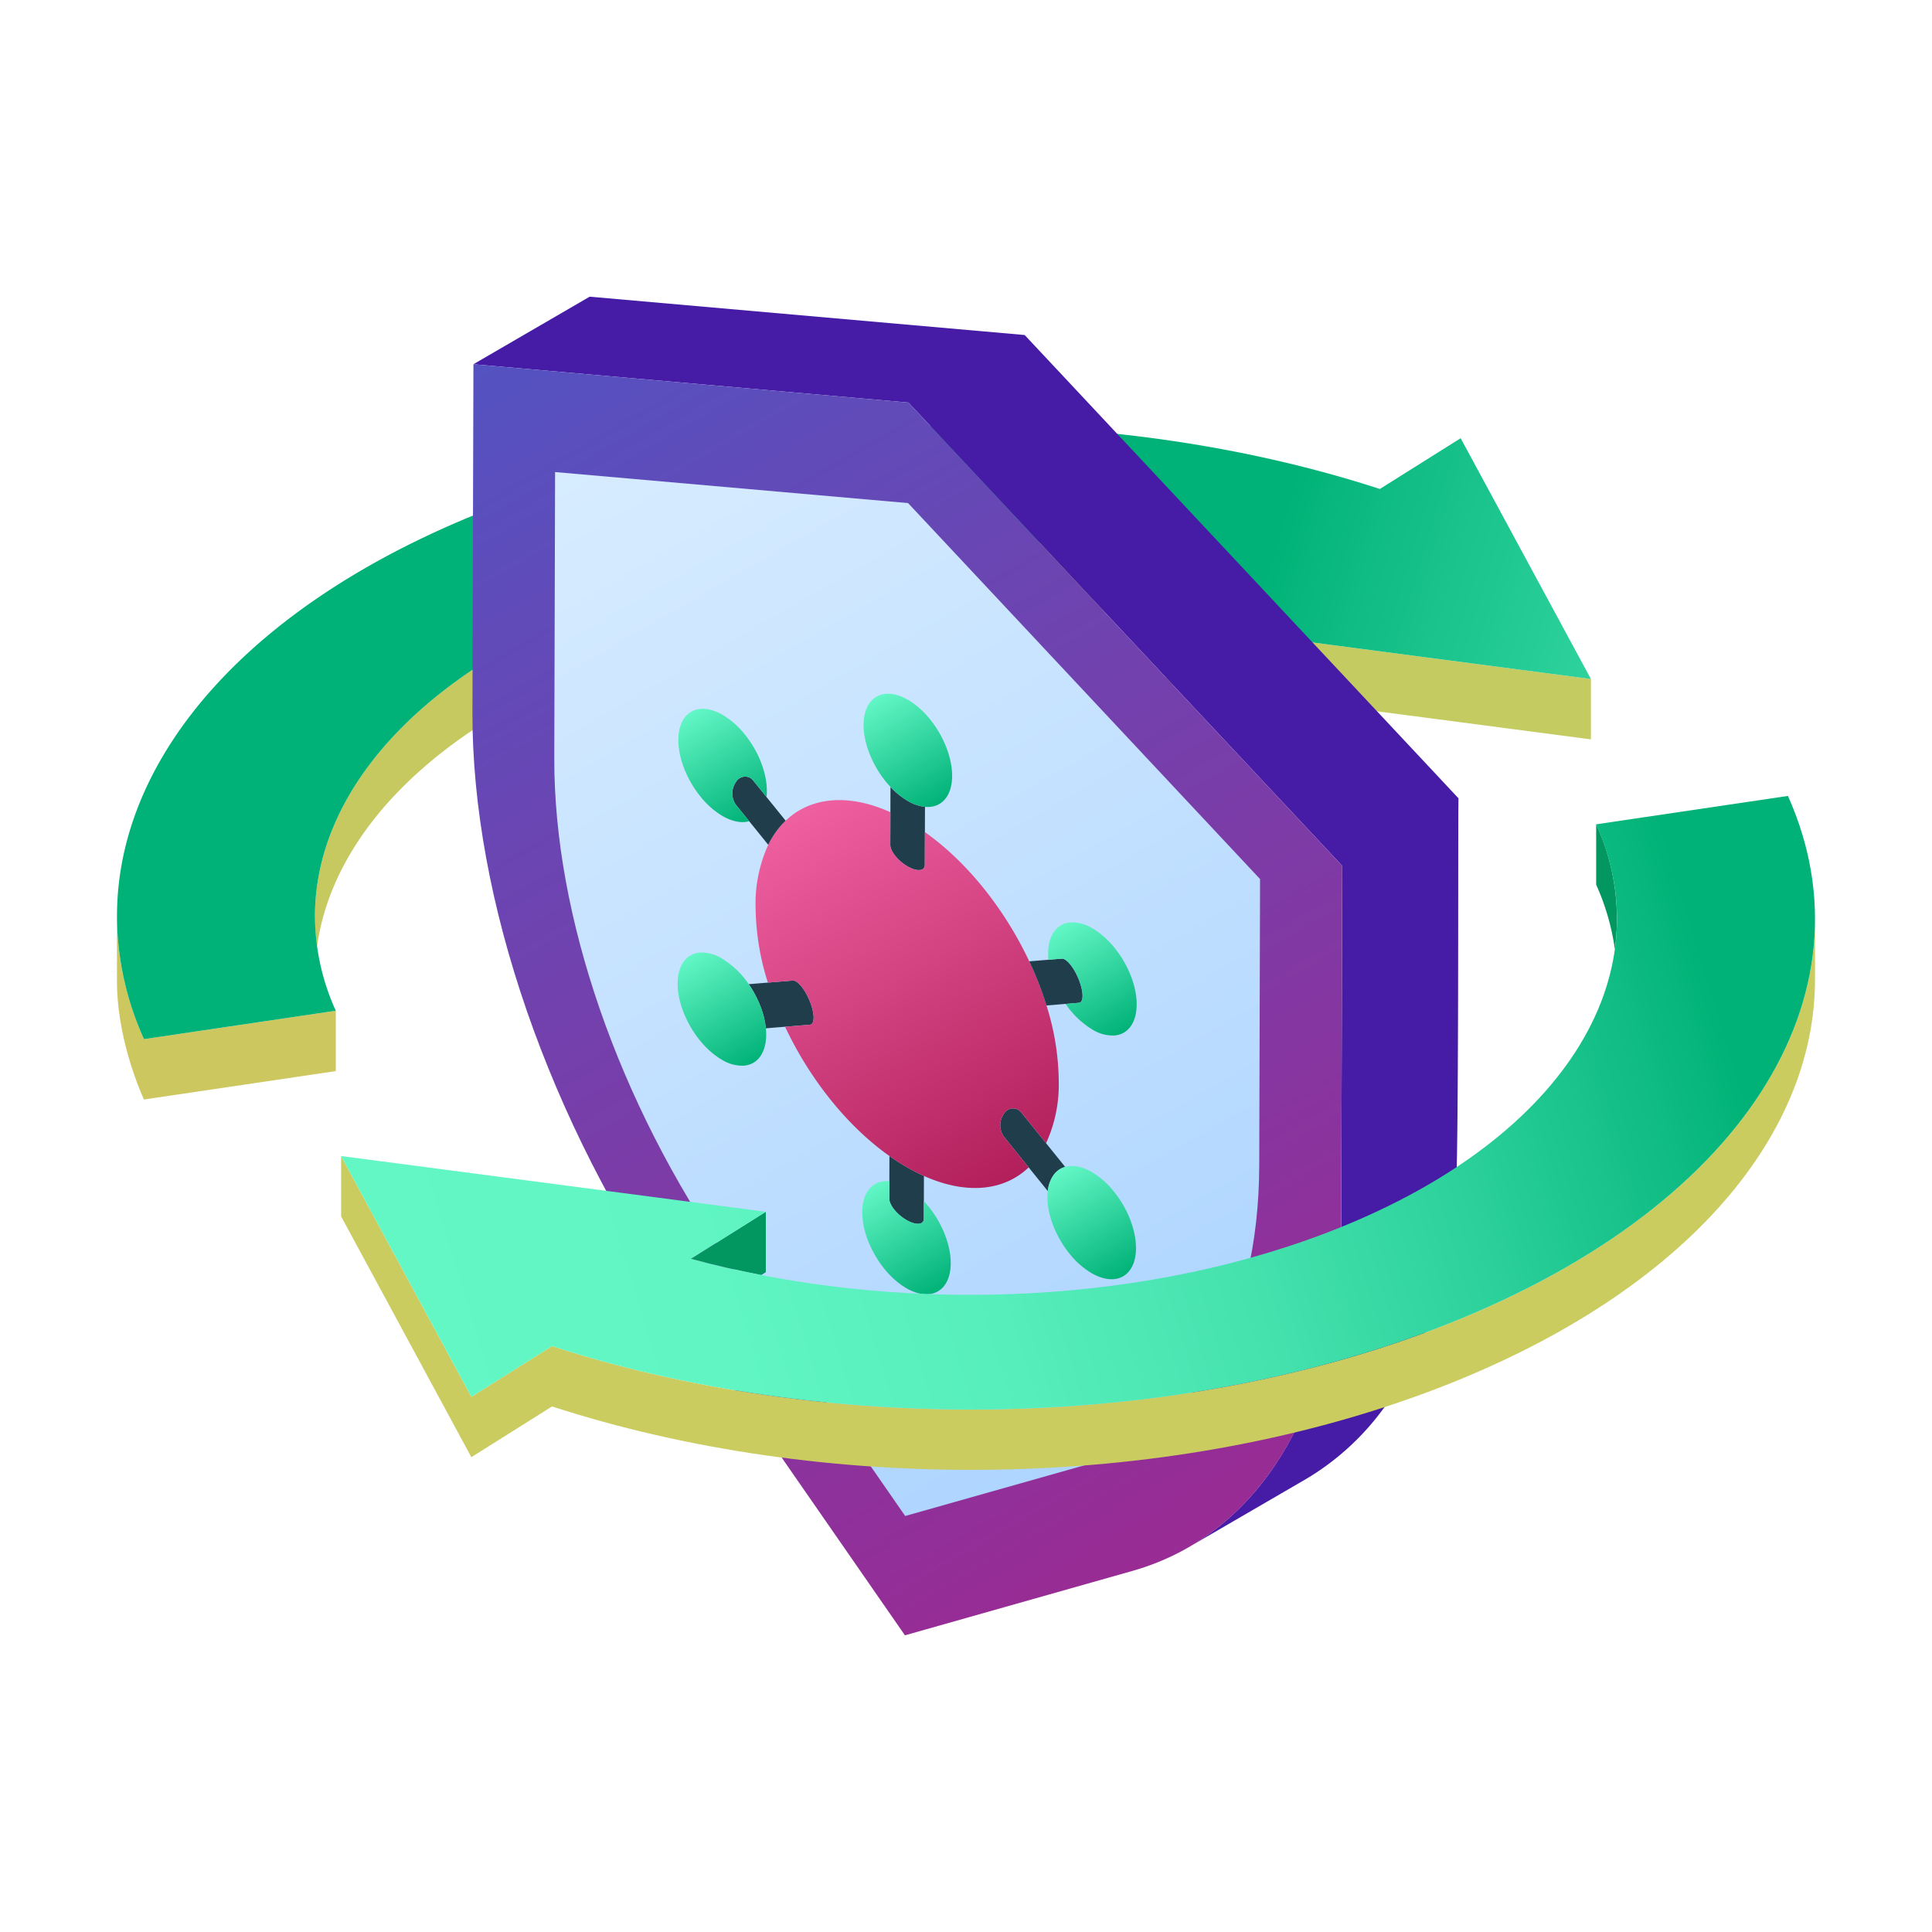 <?xml version="1.0" encoding="UTF-8" standalone="no"?>
<svg
   xmlns:dc="http://purl.org/dc/elements/1.1/"
   xmlns:cc="http://creativecommons.org/ns#"
   xmlns:rdf="http://www.w3.org/1999/02/22-rdf-syntax-ns#"
   xmlns:svg="http://www.w3.org/2000/svg"
   xmlns="http://www.w3.org/2000/svg"
   xmlns:xlink="http://www.w3.org/1999/xlink"
   xmlns:sodipodi="http://sodipodi.sourceforge.net/DTD/sodipodi-0.dtd"
   xmlns:inkscape="http://www.inkscape.org/namespaces/inkscape"
   inkscape:version="1.0 (4035a4f, 2020-05-01)"
   sodipodi:docname="Updating_antivirus.svg"
   id="svg925"
   version="1.1"
   viewBox="0 0 512 512">
  <sodipodi:namedview
     inkscape:current-layer="Updating_antivirus"
     inkscape:window-maximized="0"
     inkscape:window-y="23"
     inkscape:window-x="285"
     inkscape:cy="256"
     inkscape:cx="256"
     inkscape:zoom="1.390625"
     showgrid="false"
     id="namedview927"
     inkscape:window-height="834"
     inkscape:window-width="1223"
     inkscape:pageshadow="2"
     inkscape:pageopacity="0"
     guidetolerance="10"
     gridtolerance="10"
     objecttolerance="10"
     borderopacity="1"
     bordercolor="#666666"
     pagecolor="#ffffff" />
  <defs
     id="defs874">
    <linearGradient
       gradientUnits="userSpaceOnUse"
       y2="232.363"
       x2="24.491"
       y1="118.631"
       x1="403.197"
       id="linear-gradient">
      <stop
         id="stop833"
         stop-color="#63f7c6"
         offset="0" />
      <stop
         id="stop835"
         stop-color="#00b277"
         offset="1" />
    </linearGradient>
    <linearGradient
       gradientUnits="userSpaceOnUse"
       y2="400.301"
       x2="331.866"
       y1="83.094"
       x1="148.727"
       id="linear-gradient-2">
      <stop
         id="stop838"
         stop-color="#5452c1"
         offset="0" />
      <stop
         id="stop840"
         stop-color="#992b94"
         offset="1" />
    </linearGradient>
    <linearGradient
       gradientUnits="userSpaceOnUse"
       y2="374.159"
       x2="315.216"
       y1="114.569"
       x1="165.342"
       id="linear-gradient-3">
      <stop
         id="stop843"
         stop-color="#d7ecff"
         offset="0" />
      <stop
         id="stop845"
         stop-color="#aed5ff"
         offset="1" />
    </linearGradient>
    <linearGradient
       xlink:href="#linear-gradient"
       y2="338.283"
       x2="297.557"
       y1="309.732"
       x1="281.073"
       id="linear-gradient-4" />
    <linearGradient
       gradientUnits="userSpaceOnUse"
       y2="312.31"
       x2="268.629"
       y1="214.549"
       x1="212.186"
       id="linear-gradient-5">
      <stop
         id="stop849"
         stop-color="#ef60a1"
         offset="0" />
      <stop
         id="stop851"
         stop-color="#b21f5b"
         offset="1" />
    </linearGradient>
    <linearGradient
       xlink:href="#linear-gradient"
       y2="213.125"
       x2="248.83"
       y1="184.583"
       x1="232.351"
       id="linear-gradient-6" />
    <linearGradient
       xlink:href="#linear-gradient"
       y2="273.684"
       x2="297.783"
       y1="245.132"
       x1="281.298"
       id="linear-gradient-7" />
    <linearGradient
       xlink:href="#linear-gradient"
       y2="216.986"
       x2="199.658"
       y1="188.577"
       x1="183.256"
       id="linear-gradient-8" />
    <linearGradient
       xlink:href="#linear-gradient"
       y2="342.272"
       x2="248.464"
       y1="313.728"
       x1="231.985"
       id="linear-gradient-9" />
    <linearGradient
       xlink:href="#linear-gradient"
       y2="281.703"
       x2="199.559"
       y1="253.148"
       x1="183.073"
       id="linear-gradient-10" />
    <linearGradient
       spreadMethod="pad"
       gradientUnits="userSpaceOnUse"
       gradientTransform="matrix(1,0,0,-1,447.385,-71.708)"
       y2="-334.208"
       x2="6.946"
       y1="-440.275"
       x1="-339.168"
       id="linear-gradient-11">
      <stop
         id="stop859"
         stop-color="#63f7c6"
         offset="0" />
      <stop
         id="stop861"
         stop-color="#60f5c3"
         offset="0.24" />
      <stop
         id="stop863"
         stop-color="#56eebb"
         offset="0.433" />
      <stop
         id="stop865"
         stop-color="#45e2ae"
         offset="0.61" />
      <stop
         id="stop867"
         stop-color="#2dd19b"
         offset="0.777" />
      <stop
         id="stop869"
         stop-color="#0fbc83"
         offset="0.935" />
      <stop
         id="stop871"
         stop-color="#00b277"
         offset="1" />
    </linearGradient>
    <linearGradient
       y2="232.363"
       x2="24.49"
       y1="118.631"
       x1="403.197"
       gradientUnits="userSpaceOnUse"
       id="linearGradient931"
       xlink:href="#linear-gradient-11"
       inkscape:collect="always" />
  </defs>
  <g
     id="Updating_antivirus">
    <path
       id="path876"
       style="fill:#cdc760;fill-opacity:1"
       d="m 88.99,267.853 v 16 l -50.83,7.53 c 0,0 -7.16,-15.08 -7.16,-31.36 v -16.59 a 79.515,79.515 0 0 0 7.16,31.95 z" />
    <path
       id="path878"
       style="display:inline;fill:#c6c860;fill-opacity:1"
       d="m 328.86,152.723 -18.61,11.68 c -48.45,-9.42 -103.55,-6.39 -149.38,11.03 -46.03,17.5 -72.75,45.74 -76.84,75.35 a 56.487,56.487 0 0 1 -0.56,-7.99 c 0,-32.46 27.23,-64.29 77.4,-83.36 51.81,-19.69 115.48,-21 167.99,-6.71 z" />
    <polygon
       id="polygon880"
       style="display:inline;fill:#c4cb60;fill-opacity:1"
       points="421.605,179.942 309.052,165.164 309.052,181.164 421.605,195.942 " />
    <path
       id="path882"
       style="fill:url(#linearGradient931);fill-opacity:1"
       d="m 309.05,165.163 19.81,-12.44 c -52.51,-14.29 -116.18,-12.98 -167.99,6.71 -50.17,19.07 -77.4,50.9 -77.4,83.36 a 60.971,60.971 0 0 0 5.52,25.06 l -50.83,7.53 A 79.515,79.515 0 0 1 31,243.433 v -0.38 l 0.006,0.003 c -0.177,-42.45 35.348,-84.097 100.974,-109.043 72.46,-27.54 162.69,-27.53 233.7,-4.43 l 21.41,-13.45 34.52,63.81 z" />
    <path
       id="path884"
       style="fill:#461ba5"
       d="m 271.549,88.783 -115.281,-10.16 -30.804,17.901 115.281,10.16 114.962,122.771 -0.262,92.299 c -0.025,32.991 -10.088,70.482 -40.258,88.176 l 30.804,-17.901 a 68.945,68.945 0 0 0 19.957,-17.836 c 12.497,-16.331 17.993,-36.964 19.757,-57.201 0.96,-5.666 0.635,-97.116 0.806,-105.438 z" />
    <path
       id="path886"
       style="fill:url(#linear-gradient-2)"
       d="m 240.745,106.684 114.962,122.771 -0.262,92.299 c -0.14,49.428 -20.84,84.786 -55.345,94.557 l -60.282,17.066 -59.988,-86.504 c -34.337,-49.517 -54.769,-108.622 -54.629,-158.05 l 0.262,-92.299 z" />
    <path
       id="path888"
       style="fill:url(#linear-gradient-3)"
       d="m 240.646,133.321 93.282,99.64 -0.215,75.801 c -0.119,41.845 -17.378,71.352 -46.596,79.631 L 239.885,401.752 192.896,333.995 C 163.821,292.06 146.771,242.744 146.89,200.9 l 0.215,-75.801 z" />
    <path
       id="path890"
       style="fill:#203d4c"
       d="m 244.851,311.634 -0.019,6.674 -0.013,4.647 c -0.005,1.667 -2.058,1.829 -4.587,0.369 -2.515,-1.452 -4.561,-3.981 -4.556,-5.648 l 0.013,-4.65 0.019,-6.67 q 2.247,1.588 4.564,2.929 a 50.165,50.165 0 0 0 4.579,2.349 z" />
    <path
       id="path892"
       style="fill:#203d4c"
       d="m 269.789,294.07 a 3.04,3.04 0 0 1 0.837,0.726 l 6.593,8.169 5.061,6.271 a 5.651,5.651 0 0 0 -3.103,2.215 8.905,8.905 0 0 0 -1.504,4.191 l -5.064,-6.275 -6.587,-8.162 a 5.25,5.25 0 0 1 0.017,-6.025 2.819,2.819 0 0 1 3.75,-1.111 z" />
    <path
       id="path894"
       style="fill:url(#linear-gradient-4)"
       d="m 289.366,310.624 a 21.622,21.622 0 0 1 5.848,5.169 c 5.606,6.943 7.499,16.247 4.247,20.772 -2.191,3.041 -6.144,3.162 -10.202,0.819 a 21.625,21.625 0 0 1 -5.849,-5.169 c -4.192,-5.198 -6.312,-11.722 -5.737,-16.573 a 8.905,8.905 0 0 1 1.504,-4.191 5.651,5.651 0 0 1 3.103,-2.215 c 2.048,-0.578 4.546,-0.078 7.086,1.388 z" />
    <path
       id="path896"
       style="fill:#203d4c"
       d="m 210.95,260.099 c 1.213,0.7 2.725,2.838 3.732,5.431 1.257,3.223 1.25,5.929 -0.017,6.025 l -6.612,0.541 -5.088,0.416 a 22.566,22.566 0 0 0 -1.469,-5.911 27.974,27.974 0 0 0 -3.081,-5.785 l 5.08,-0.416 6.618,-0.542 a 1.493,1.493 0 0 1 0.838,0.24 z" />
    <path
       id="path898"
       style="fill:#203d4c"
       d="m 245.128,213.825 -0.019,6.688 -0.025,8.698 c -0.005,1.667 -2.058,1.845 -4.587,0.385 -2.529,-1.46 -4.561,-3.997 -4.556,-5.663 l 0.025,-8.699 0.019,-6.684 a 20.314,20.314 0 0 0 4.562,3.69 11.407,11.407 0 0 0 4.581,1.586 z" />
    <path
       id="path900"
       style="fill:url(#linear-gradient-5)"
       d="m 235.966,215.233 -0.025,8.699 c -0.005,1.667 2.028,4.204 4.556,5.663 2.529,1.46 4.582,1.282 4.587,-0.385 l 0.025,-8.698 c 11.334,8.013 21.22,20.58 27.655,34.248 a 90.165,90.165 0 0 1 4.56,11.696 68.163,68.163 0 0 1 3.256,20.163 37.261,37.261 0 0 1 -3.361,16.346 l -6.593,-8.169 a 3.04,3.04 0 0 0 -0.837,-0.726 2.819,2.819 0 0 0 -3.75,1.111 5.25,5.25 0 0 0 -0.017,6.025 l 6.587,8.162 c -6.491,6.209 -16.416,7.344 -27.759,2.266 a 50.165,50.165 0 0 1 -4.579,-2.349 q -2.315,-1.337 -4.564,-2.929 c -11.333,-8.01 -21.22,-20.584 -27.656,-34.26 l 6.612,-0.541 c 1.267,-0.096 1.274,-2.803 0.017,-6.025 -1.007,-2.592 -2.519,-4.73 -3.732,-5.431 a 1.493,1.493 0 0 0 -0.838,-0.24 l -6.618,0.542 a 68.172,68.172 0 0 1 -3.257,-20.167 37.243,37.243 0 0 1 3.36,-16.342 22.526,22.526 0 0 1 4.607,-6.398 c 6.493,-6.213 16.419,-7.343 27.763,-2.26 z" />
    <path
       id="path902"
       style="fill:#203d4c"
       d="m 282.217,254.297 c 1.213,0.7 2.725,2.838 3.732,5.431 1.257,3.223 1.25,5.929 -0.017,6.025 l -3.532,0.289 -5.077,0.416 a 90.165,90.165 0 0 0 -4.56,-11.696 l 5.082,-0.416 3.533,-0.289 a 1.493,1.493 0 0 1 0.838,0.24 z" />
    <path
       id="path904"
       style="fill:url(#linear-gradient-6)"
       d="m 240.623,185.461 c 6.481,3.742 11.721,12.772 11.7,20.173 -0.016,5.535 -2.982,8.584 -7.195,8.19 a 11.407,11.407 0 0 1 -4.581,-1.586 20.314,20.314 0 0 1 -4.562,-3.69 c -4.199,-4.461 -7.141,-10.923 -7.125,-16.461 0.021,-7.401 5.295,-10.361 11.763,-6.626 z" />
    <path
       id="path906"
       style="fill:url(#linear-gradient-7)"
       d="m 289.521,246.036 c 4.057,2.342 7.995,7.022 10.161,12.568 3.216,8.275 1.276,15.35 -4.351,15.808 a 10.28,10.28 0 0 1 -5.862,-1.585 22.943,22.943 0 0 1 -7.07,-6.785 l 3.532,-0.289 c 1.267,-0.096 1.274,-2.803 0.017,-6.025 -1.007,-2.592 -2.518,-4.73 -3.732,-5.431 a 1.493,1.493 0 0 0 -0.838,-0.24 l -3.533,0.289 c -0.542,-5.493 1.609,-9.545 5.813,-9.894 a 10.282,10.282 0 0 1 5.862,1.584 z" />
    <path
       id="path908"
       style="fill:#203d4c"
       d="m 198.777,206.13 a 3.049,3.049 0 0 1 0.848,0.74 l 3.513,4.35 5.066,6.272 a 22.526,22.526 0 0 0 -4.607,6.398 l -5.054,-6.261 -3.522,-4.364 a 5.25,5.25 0 0 1 0.017,-6.025 2.81,2.81 0 0 1 3.739,-1.109 z" />
    <path
       id="path910"
       style="fill:url(#linear-gradient-8)"
       d="m 191.55,189.472 a 21.512,21.512 0 0 1 5.843,5.173 c 4.201,5.203 6.317,11.723 5.745,16.575 l -3.513,-4.35 a 3.049,3.049 0 0 0 -0.848,-0.74 2.81,2.81 0 0 0 -3.739,1.11 5.25,5.25 0 0 0 -0.017,6.025 l 3.522,4.364 c -2.046,0.58 -4.543,0.082 -7.08,-1.383 a 21.614,21.614 0 0 1 -5.86,-5.186 c -5.606,-6.943 -7.499,-16.231 -4.247,-20.772 2.19,-3.031 6.142,-3.155 10.194,-0.816 z" />
    <path
       id="path912"
       style="fill:url(#linear-gradient-9)"
       d="m 235.689,313.026 -0.013,4.65 c -0.005,1.667 2.041,4.196 4.556,5.648 2.529,1.46 4.582,1.298 4.587,-0.369 l 0.013,-4.647 c 4.202,4.465 7.141,10.926 7.125,16.473 -0.021,7.386 -5.295,10.346 -11.776,6.604 -6.468,-3.734 -11.708,-12.764 -11.687,-20.15 0.016,-5.55 2.984,-8.602 7.195,-8.209 z" />
    <path
       id="path914"
       style="fill:url(#linear-gradient-10)"
       d="m 191.344,254.031 a 22.921,22.921 0 0 1 7.07,6.785 27.974,27.974 0 0 1 3.081,5.785 22.566,22.566 0 0 1 1.469,5.911 c 0.542,5.495 -1.604,9.553 -5.82,9.897 a 10.234,10.234 0 0 1 -5.85,-1.578 c -4.054,-2.341 -7.993,-7.024 -10.159,-12.582 -3.216,-8.26 -1.276,-15.35 4.351,-15.808 a 10.324,10.324 0 0 1 5.859,1.59 z" />
    <path
       id="path916"
       style="fill:#029660"
       d="m 423,218.451 v 16 a 62.598,62.598 0 0 1 4.957,17.096 A 59.907,59.907 0 0 0 423,218.451 Z" />
    <path
       id="path918"
       style="fill:#029660"
       d="m 201.743,337.896 1.209,-0.76 v -16 l -19.82,12.45 c 6.065,1.65 12.284,3.081 18.611,4.31 z" />
    <path
       id="path920"
       style="fill:#cacc60;fill-opacity:1"
       d="m 480.998,243.367 c 0.112,42.408 -35.418,83.994 -100.98,108.918 -72.475,27.552 -162.684,27.531 -233.712,4.436 L 124.911,370.166 90.399,306.358 v 16 l 34.512,63.808 21.395,-13.445 c 71.028,23.095 161.237,23.116 233.712,-4.436 C 445.666,343.329 481.204,301.666 480.998,259.2 L 481,259.197 v -15.83 z" />
    <path
       id="path922"
       style="fill:url(#linear-gradient-11);fill-opacity:1.0"
       d="M 473.823,210.928 423,218.451 c 18.045,40.248 -8.737,84.413 -71.867,108.412 -51.827,19.702 -115.482,21.003 -168.002,6.724 l 19.82,-12.45 -112.552,-14.779 34.512,63.808 21.395,-13.445 c 71.028,23.095 161.237,23.116 233.712,-4.436 82.332,-31.299 117.306,-88.875 93.804,-141.357 z" />
  </g>
</svg>
